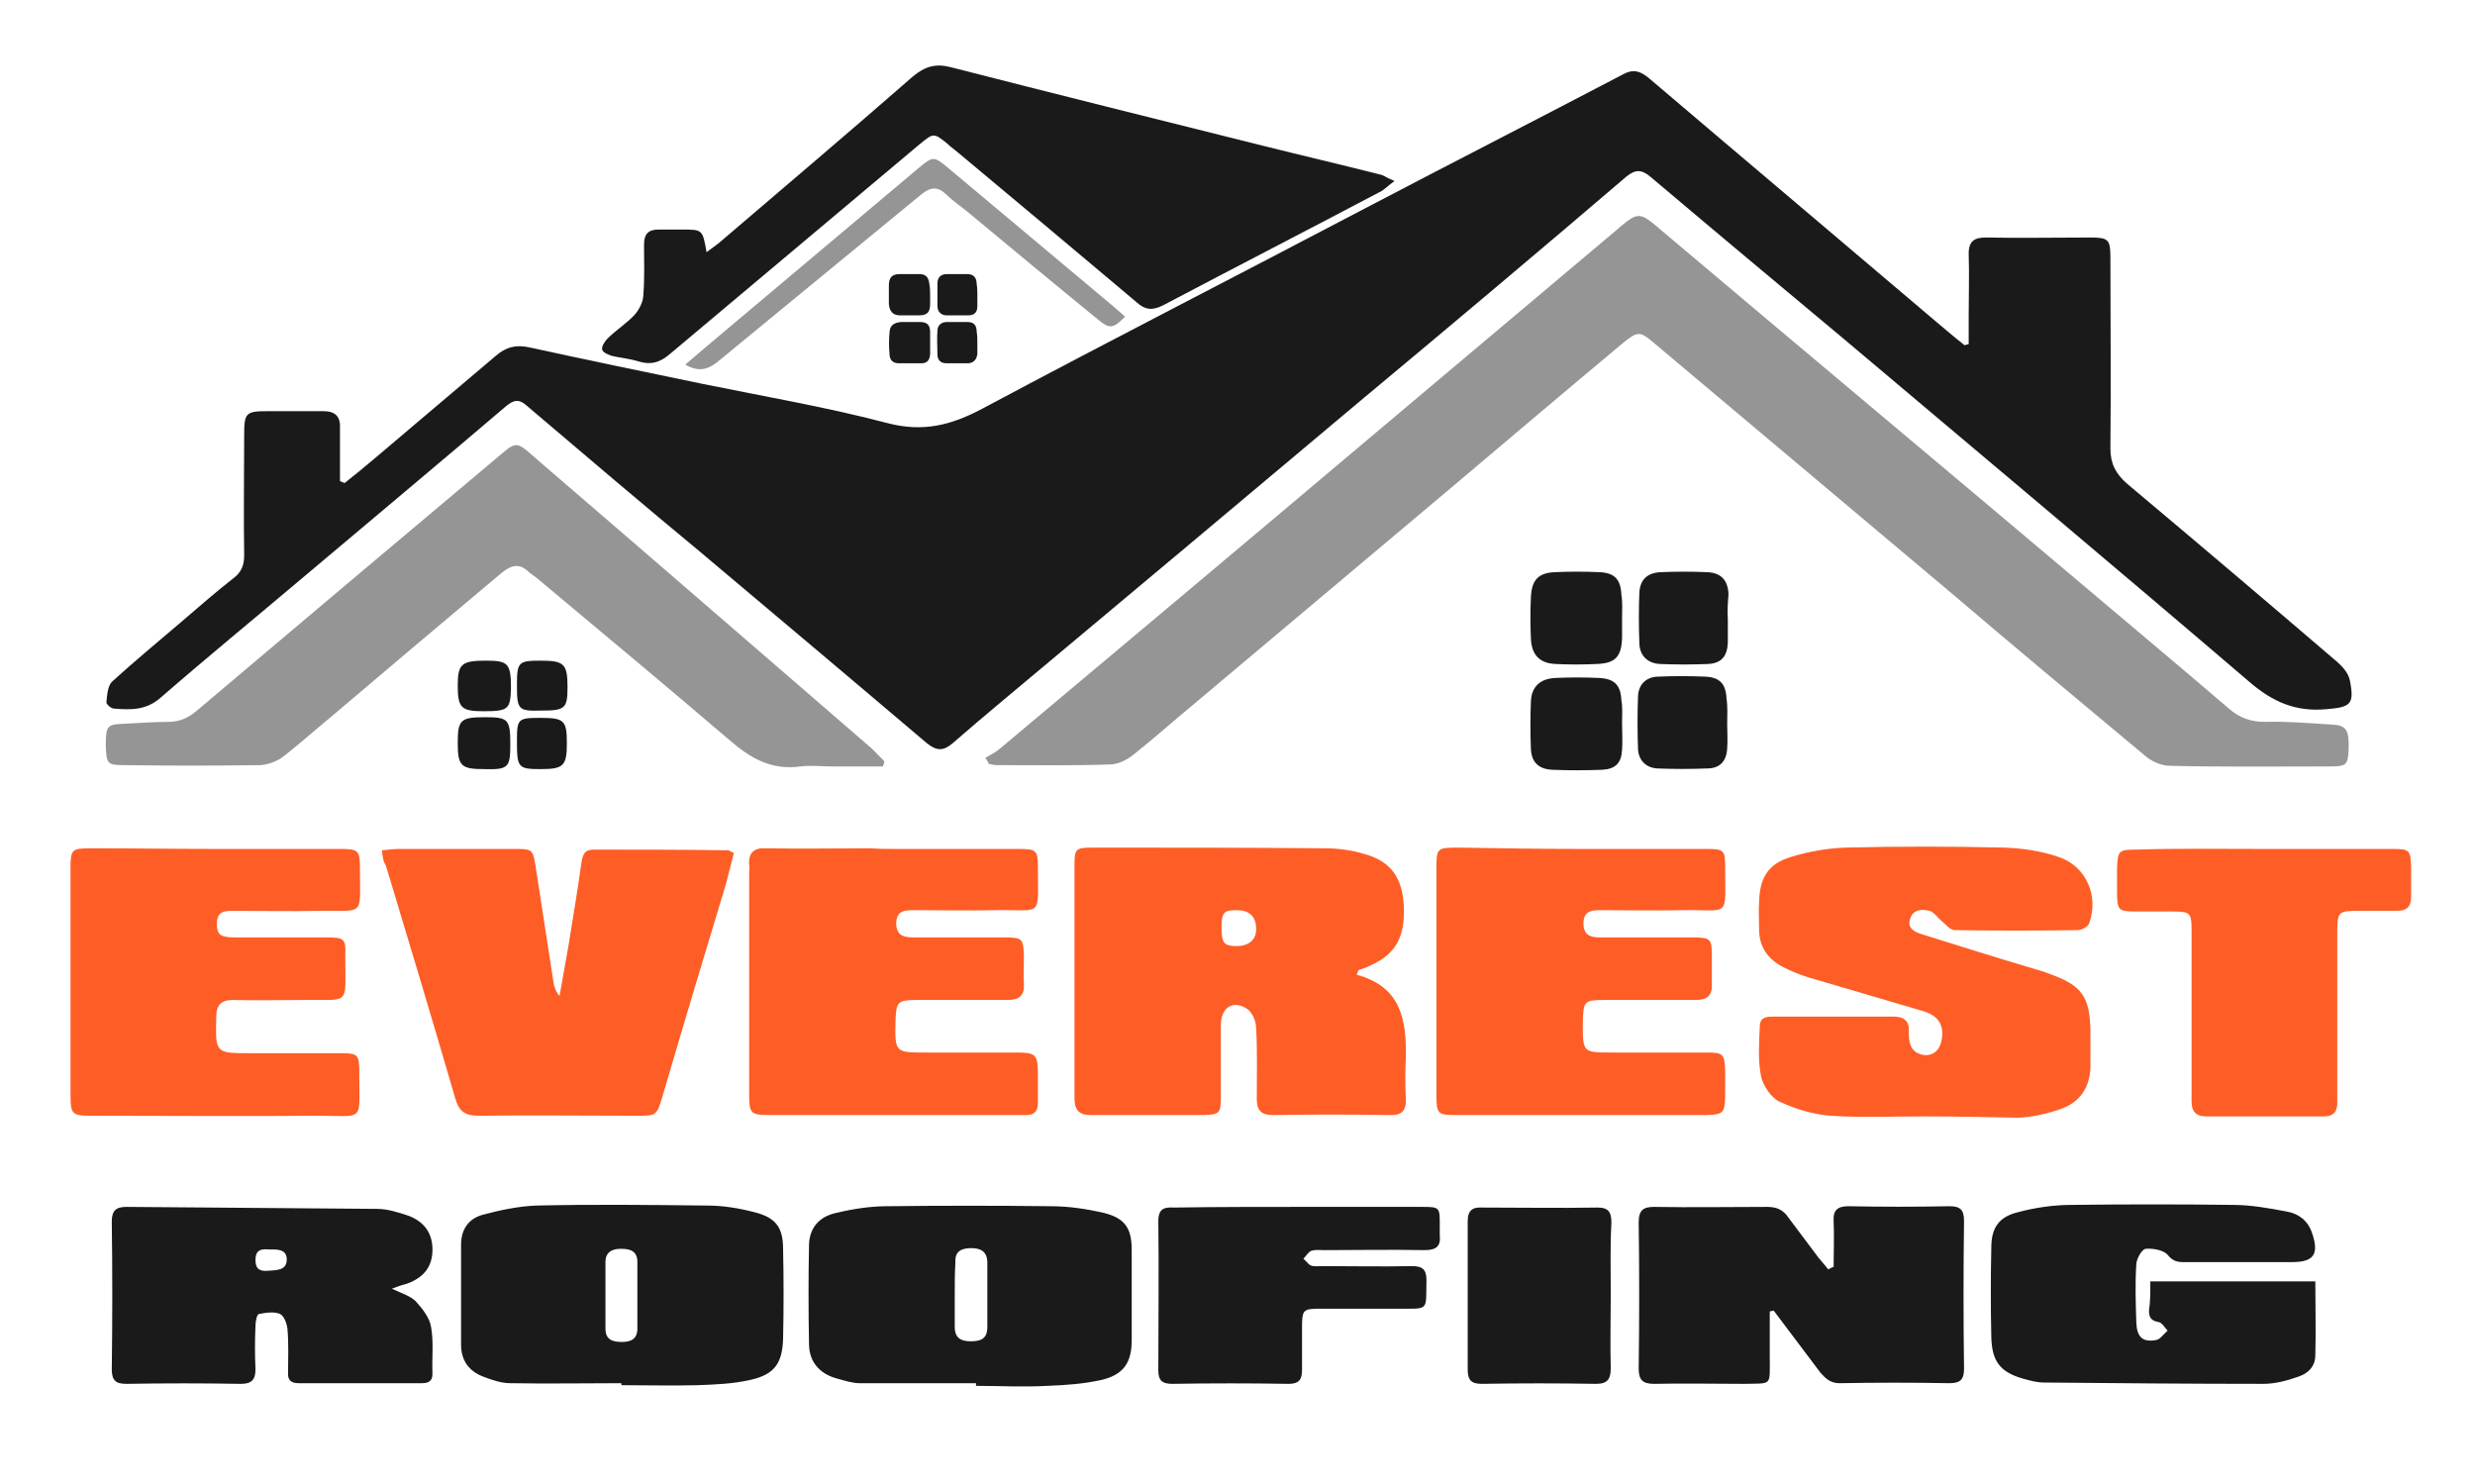 <?xml version="1.0" encoding="utf-8"?>
<!-- Generator: Adobe Illustrator 27.9.3, SVG Export Plug-In . SVG Version: 9.03 Build 53313)  -->
<svg version="1.1" id="Layer_1" xmlns="http://www.w3.org/2000/svg" xmlns:xlink="http://www.w3.org/1999/xlink" x="0px" y="0px"
	 viewBox="0 0 372 223" style="enable-background:new 0 0 372 223;" xml:space="preserve">
<style type="text/css">
	.st0{fill:#1A1A1A;}
	.st1{fill:#959595;}
	.st2{fill:#FE5D26;}
</style>
<path class="st0" d="M51.8,72.6c1.5-1.2,3-2.4,4.4-3.6c6.1-5.2,12.2-10.3,18.3-15.5c1.6-1.4,3.1-1.7,5-1.3
	c8.7,1.9,17.4,3.7,26.1,5.5c9.3,1.9,18.7,3.5,27.8,5.9c5.4,1.4,9.6,0.3,14.3-2.2c19.1-10.2,38.5-20.1,57.7-30.2
	c12.8-6.7,25.7-13.3,38.5-20c1.6-0.9,2.7-0.5,4,0.6C262,23.8,276,35.6,290,47.5c1.8,1.5,3.5,3,5.3,4.4c0.2-0.1,0.4-0.1,0.6-0.2
	c0-1.4,0-2.7,0-4.1c0-3.2,0.1-6.3,0-9.5c0-1.9,0.9-2.4,2.6-2.4c5.2,0.1,10.5,0,15.7,0c2.7,0,3,0.3,3,3c0,9.6,0.1,19.2,0,28.7
	c0,2.3,0.8,3.8,2.5,5.3c10.6,8.9,21.1,17.8,31.6,26.8c0.8,0.7,1.7,1.7,1.9,2.8c0.7,3.6,0.1,4-3.6,4.3c-4.6,0.4-8-1.1-11.5-4.1
	C318,85.3,297.6,68.2,277.2,51c-9.7-8.1-19.4-16.2-29.1-24.4c-1.3-1.1-2.2-1.2-3.6-0.1c-13.1,11.2-26.3,22.3-39.5,33.3
	c-18.1,15.2-36.2,30.4-54.4,45.6c-2.5,2.1-5,4.2-7.4,6.3c-1.4,1.2-2.4,1.2-3.9,0c-11.3-9.6-22.6-19.1-34-28.7
	C96.6,75.8,87.9,68.4,79.2,61c-1.2-1.1-2-0.9-3.2,0.1C65.8,69.8,55.5,78.4,45.3,87C38.2,93,31,98.9,24.1,104.9
	c-2.2,1.9-4.5,1.8-7,1.6c-0.4,0-1.2-0.7-1.1-1c0.1-1.1,0.2-2.5,0.9-3.1c3.3-3,6.8-5.9,10.2-8.8c2.7-2.3,5.3-4.6,8-6.7
	c1.2-0.9,1.6-2,1.6-3.4c-0.1-6,0-12,0-18c0-3.5,0.2-3.7,3.7-3.7c2.7,0,5.5,0,8.2,0c1.8,0,2.6,0.8,2.5,2.6c0,2.6,0,5.3,0,7.9
	C51.3,72.4,51.5,72.5,51.8,72.6z"/>
<path class="st1" d="M148.1,113.9c0.7-0.4,1.5-0.8,2.1-1.3C168.8,97,187.4,81.4,206,65.7c12.2-10.3,24.5-20.6,36.7-30.9
	c3.6-3.1,3.6-3.1,7.1-0.1c21.2,17.9,42.5,35.7,63.7,53.6c7.2,6.1,14.4,12.1,21.5,18.2c1.6,1.4,3.3,2,5.4,2c3.3-0.1,6.7,0.2,10,0.4
	c2.3,0.1,2.7,0.8,2.6,3.8c-0.1,2.2-0.3,2.5-2.7,2.5c-8.1,0-16.2,0.1-24.2-0.1c-1.3,0-2.8-0.7-3.8-1.6c-9.6-8-19.2-16-28.7-24.1
	c-15.1-12.7-30.2-25.4-45.3-38.1c-1.8-1.5-2.2-1.5-4.3,0.2c-8.5,7.1-17,14.3-25.4,21.4c-13.2,11.1-26.4,22.2-39.6,33.3
	c-2.9,2.4-5.7,4.9-8.6,7.2c-1,0.8-2.3,1.5-3.6,1.5c-5.7,0.2-11.3,0.1-17,0.1c-0.4,0-0.8-0.1-1.2-0.2
	C148.5,114.5,148.3,114.2,148.1,113.9z"/>
<path class="st2" d="M203.9,146.5c6.7,1.8,7.5,6.8,7.4,12.4c-0.1,2.1-0.1,4.2,0,6.2c0.1,1.8-0.6,2.6-2.5,2.5
	c-5.8-0.1-11.7-0.1-17.5,0c-1.7,0-2.4-0.7-2.4-2.4c0-3.6,0.1-7.2-0.1-10.7c0-1-0.6-2.4-1.4-2.9c-2.1-1.3-3.8-0.2-3.9,2.3
	c0,3.7,0,7.3,0,11c0,2.4-0.2,2.6-2.5,2.7c-5.7,0-11.3,0-17,0c-1.9,0-2.5-0.8-2.5-2.6c0-11.7,0-23.3,0-35c0-2.4,0.2-2.6,2.6-2.6
	c11.7,0,23.3,0,35,0.1c2.1,0,4.2,0.3,6.1,0.9c3.9,1.1,5.6,3.6,5.8,7.8c0.2,4.6-1.2,7.2-5,8.9c-0.6,0.3-1.2,0.5-1.8,0.7
	C204.1,146.1,204,146.3,203.9,146.5z M183.6,139.5c0,2.2,0.4,2.7,2.2,2.7c2,0,3.1-1,3-2.8c-0.1-1.7-1-2.6-3-2.6
	C183.9,136.8,183.6,137.2,183.6,139.5z"/>
<path class="st0" d="M209.6,27.2c-1.1,0.8-1.6,1.4-2.3,1.7c-10.8,5.7-21.7,11.3-32.5,17c-1.6,0.8-2.7,0.7-4-0.5
	c-9-7.6-18.1-15.2-27.2-22.8c-0.4-0.3-0.8-0.6-1.2-1c-2.1-1.7-2.1-1.6-4.2,0.1c-12.5,10.5-25,21-37.5,31.5c-1.5,1.3-2.9,1.7-4.8,1.1
	c-1.3-0.4-2.6-0.5-3.9-0.8c-0.6-0.2-1.4-0.5-1.5-1c-0.1-0.4,0.4-1.2,0.8-1.6c1.3-1.3,2.9-2.3,4.1-3.6c0.7-0.8,1.3-2,1.3-3
	c0.2-2.5,0.1-5,0.1-7.5c0-1.6,0.6-2.3,2.2-2.3c1.2,0,2.3,0,3.5,0c3.1,0,3.1,0,3.7,3.4c0.8-0.6,1.4-1,2-1.5
	c9.7-8.3,19.4-16.5,29-24.9c1.8-1.5,3.4-2,5.7-1.4c15.6,4,31.3,7.9,46.9,11.8c6,1.5,12,2.9,17.9,4.4
	C208.2,26.5,208.6,26.8,209.6,27.2z"/>
<path class="st1" d="M132.7,115.2c-2.6,0-5.1,0-7.7,0c-1.6,0-3.2-0.2-4.7,0c-4.3,0.6-7.5-1.2-10.7-4C100,103,90.4,95,80.7,86.9
	c-0.4-0.3-0.8-0.6-1.2-0.9c-1.4-1.4-2.6-1.1-4.1,0.1c-8.8,7.4-17.6,14.8-26.3,22.2c-2.2,1.8-4.3,3.7-6.5,5.4
	c-0.9,0.7-2.2,1.2-3.4,1.3c-6.9,0.1-13.8,0.1-20.7,0c-2.4,0-2.5-0.3-2.6-2.9c0-2.9,0.2-3.2,2.4-3.3c2.3-0.1,4.6-0.3,7-0.3
	c1.7,0,3-0.6,4.3-1.7c14.8-12.5,29.6-25,44.5-37.5c3.8-3.2,3.2-3.2,6.9,0c16.4,14.1,32.8,28.3,49.1,42.4c1,0.8,1.9,1.8,2.8,2.7
	C132.9,114.7,132.8,115,132.7,115.2z"/>
<path class="st2" d="M289.3,167.8c-4.7,0-9.5,0.2-14.2-0.1c-2.6-0.2-5.2-1-7.6-2.1c-1.3-0.6-2.5-2.4-2.8-3.8c-0.5-2.4-0.3-5-0.2-7.5
	c0-1.6,1.3-1.5,2.4-1.5c3.9,0,7.8,0,11.7,0c2,0,4,0,6,0c1.5,0,2.4,0.6,2.3,2.2c0,0.5,0,1,0.1,1.5c0.2,1.3,1.1,2,2.4,2.1
	c1.3,0,2.1-0.8,2.4-2.1c0.5-2.4-0.4-3.9-3-4.6c-5.7-1.7-11.3-3.3-17-5c-1.3-0.4-2.5-0.9-3.7-1.5c-2.4-1.2-3.7-3.1-3.7-5.7
	c0-1.4-0.1-2.8,0-4.2c0.1-3.6,1.4-5.7,4.8-6.7c2.6-0.8,5.4-1.3,8.1-1.4c8-0.2,16-0.2,24,0c2.7,0.1,5.5,0.5,8.1,1.4
	c4.2,1.4,6.1,5.9,4.6,10c-0.2,0.5-1.1,1-1.7,1c-6.2,0.1-12.3,0.1-18.5,0c-0.7,0-1.4-0.9-2-1.4c-0.6-0.5-1.1-1.3-1.8-1.5
	c-1.1-0.3-2.5-0.2-2.9,1.2c-0.5,1.4,0.7,2,1.7,2.3c5.7,1.8,11.5,3.6,17.2,5.3c0.7,0.2,1.4,0.4,2.1,0.7c4.8,1.7,6,3.4,6.1,8.5
	c0,1.8,0,3.7,0,5.5c-0.1,3.1-1.6,5.3-4.5,6.3c-2,0.7-4.2,1.2-6.3,1.3C298.6,167.9,293.9,167.8,289.3,167.8
	C289.3,167.8,289.3,167.8,289.3,167.8z"/>
<path class="st2" d="M57.4,127.8c1.1-0.1,1.8-0.2,2.6-0.2c5.8,0,11.7,0,17.5,0c2.5,0,2.6,0.1,3,2.6c0.9,5.8,1.8,11.7,2.7,17.5
	c0.1,0.6,0.3,1.3,0.9,2c0.4-2.4,0.9-4.9,1.3-7.3c0.7-4.3,1.4-8.5,2-12.8c0.2-1.1,0.4-1.9,1.8-1.9c6.7,0,13.5,0,20.2,0.1
	c0.2,0,0.4,0.2,0.9,0.4c-0.4,1.6-0.8,3.2-1.2,4.7c-3.2,10.6-6.4,21.2-9.5,31.8c-0.9,3-0.9,3-3.9,3c-7.9,0-15.8-0.1-23.7,0
	c-2.1,0-3-0.6-3.6-2.7c-3.4-11.7-6.9-23.3-10.4-34.9C57.6,129.5,57.5,128.8,57.4,127.8z"/>
<path class="st2" d="M134.4,127.6c6.2,0,12.5,0,18.7,0c2.7,0,2.9,0.2,2.9,2.8c0,7.6,0.8,6.3-6.2,6.4c-4.2,0.1-8.3,0-12.5,0
	c-1.4,0-2.5,0.1-2.6,1.9c0,1.9,1.1,2.2,2.6,2.2c4.6,0,9.2,0,13.7,0c2.7,0,2.8,0.2,2.9,2.8c0,1.4-0.1,2.8,0,4.2
	c0.1,1.7-0.7,2.4-2.4,2.4c-4.6,0-9.2,0-13.7,0c-2.9,0-3.1,0.3-3.2,3.1c-0.1,4.8-0.1,4.8,4.6,4.8c4.2,0,8.5,0,12.7,0
	c4.1,0,4.1,0,4.1,4.2c0,1.2,0,2.3,0,3.5c0,1.1-0.6,1.7-1.7,1.7c-0.6,0-1.2,0-1.7,0c-12.2,0-24.3,0-36.5,0c-3.4,0-3.5-0.1-3.5-3.5
	c0-10.9,0-21.8,0-32.7c0-0.5,0.1-1,0-1.5c-0.1-1.8,0.8-2.5,2.5-2.4c5.2,0.1,10.5,0,15.7,0C132.1,127.6,133.3,127.6,134.4,127.6
	C134.4,127.6,134.4,127.6,134.4,127.6z"/>
<path class="st2" d="M32.4,127.6c6.2,0,12.5,0,18.7,0c2.8,0,3,0.2,3,3c0,7.3,0.8,6.2-6.2,6.3c-4.2,0.1-8.3,0-12.5,0
	c-1.4,0-2.8-0.1-2.8,1.9c0,1.7,0.5,2.1,2.8,2.1c4.6,0,9.2,0,13.7,0c2.7,0,2.9,0.2,2.8,2.9c0,7.5,0.8,6.4-6.2,6.5
	c-3.6,0-7.2,0.1-10.7,0c-1.8,0-2.5,0.8-2.5,2.6c-0.1,5.4-0.2,5.4,5.2,5.4c4.5,0,9,0,13.5,0c2.6,0,2.8,0.2,2.8,2.9
	c0,7.6,0.9,6.5-6.2,6.5c-11.2,0.1-22.5,0-33.7,0c-3.4,0-3.5-0.1-3.5-3.5c0-11.2,0-22.3,0-33.5c0-3.1,0.1-3.2,3.3-3.2
	C20,127.5,26.2,127.6,32.4,127.6z"/>
<path class="st2" d="M237.6,127.6c6.3,0,12.7,0,19,0c2.5,0,2.7,0.2,2.7,2.7c0,7.8,0.8,6.4-6.2,6.5c-4.2,0.1-8.5,0-12.7,0
	c-1.4,0-2.4,0.3-2.4,2c0,1.7,1,2.1,2.4,2.1c4.7,0,9.3,0,14,0c2.7,0,2.9,0.2,2.9,2.8c0,1.4,0,2.8,0,4.2c0.1,1.7-0.7,2.4-2.4,2.4
	c-4.5,0-9,0-13.5,0c-3.4,0-3.4,0.1-3.5,3.5c0,4.4,0,4.4,4.4,4.4c4.7,0,9.5,0,14.2,0c2.5,0,2.7,0.2,2.8,2.7c0,1.3,0,2.7,0,4
	c-0.1,2.4-0.3,2.6-2.8,2.7c-2.9,0-5.8,0-8.7,0c-9.6,0-19.1,0-28.7,0c-3.1,0-3.2-0.1-3.2-3.3c0-11.2,0-22.3,0-33.5
	c0-3.4,0-3.4,3.5-3.4C225.5,127.5,231.5,127.6,237.6,127.6z"/>
<path class="st0" d="M275.6,190.4c0-2.3,0.1-4.6,0-6.9c-0.1-1.6,0.6-2.2,2.2-2.2c5.1,0.1,10.2,0.1,15.2,0c1.6,0,2.2,0.5,2.2,2.2
	c-0.1,7.4-0.1,14.8,0,22.2c0,1.6-0.5,2.2-2.2,2.2c-5.5-0.1-11-0.1-16.5,0c-1.4,0-2.1-0.7-2.9-1.6c-2.3-3.1-4.7-6.2-7-9.3
	c-0.2,0-0.4,0.1-0.6,0.1c0,2.3,0,4.7,0,7c0,4.3,0.4,3.8-3.9,3.9c-4.5,0-9-0.1-13.5,0c-1.7,0-2.3-0.6-2.3-2.3c0.1-7.3,0.1-14.7,0-22
	c0-1.8,0.7-2.3,2.3-2.3c5.7,0.1,11.3,0,17,0c1.4,0,2.4,0.4,3.2,1.6c1.5,2,3,4,4.5,6c0.5,0.6,1,1.2,1.5,1.8
	C275.1,190.6,275.4,190.5,275.6,190.4z"/>
<path class="st0" d="M146.7,207.9c-5.8,0-11.6,0-17.5,0c-1.1,0-2.3-0.4-3.4-0.7c-2.6-0.7-4.2-2.5-4.2-5.2c-0.1-5-0.1-10,0-15
	c0.1-2.6,1.7-4.2,4.1-4.7c2.5-0.6,5.1-1,7.6-1c8.2-0.1,16.5-0.1,24.7,0c2.6,0,5.3,0.4,7.9,1c3.2,0.8,4.2,2.3,4.2,5.6
	c0,4.5,0,9,0,13.5c0,3.4-1.2,5.2-4.5,6c-2.7,0.6-5.4,0.8-8.2,0.9c-3.6,0.2-7.2,0-10.7,0C146.7,208.1,146.7,208,146.7,207.9z
	 M143.5,194.7c0,1.6,0,3.2,0,4.7c0,1.7,0.9,2.2,2.4,2.2c1.4,0,2.5-0.3,2.5-2.1c0-3.2,0-6.5,0-9.7c0-1.7-1-2.2-2.4-2.2
	c-1.4,0-2.5,0.4-2.4,2.1C143.5,191.4,143.5,193.1,143.5,194.7z"/>
<path class="st0" d="M93.4,207.9c-5.6,0-11.1,0.1-16.7,0c-1.4,0-2.8-0.5-4.1-1c-2.1-0.8-3.3-2.4-3.3-4.8c0-5,0-10,0-15
	c0-2.3,1.1-3.9,3.2-4.5c2.6-0.7,5.4-1.3,8.1-1.4c8.6-0.2,17.1-0.1,25.7,0c2.4,0,4.8,0.4,7.1,1c3.2,0.8,4.3,2.3,4.3,5.5
	c0.1,4.5,0.1,9,0,13.5c-0.1,3.7-1.3,5.4-4.9,6.2c-2.6,0.6-5.3,0.7-7.9,0.8c-3.8,0.1-7.7,0-11.5,0C93.4,208.1,93.4,208,93.4,207.9z
	 M95.8,194.7c0-1.7,0-3.3,0-5c0-1.7-1.1-2-2.5-2c-1.3,0-2.3,0.5-2.3,2c0,3.3,0,6.6,0,10c0,1.7,1.1,2,2.5,2c1.4,0,2.3-0.5,2.3-2
	C95.8,198,95.8,196.3,95.8,194.7z"/>
<path class="st0" d="M58.9,193.7c1.5,0.7,2.8,1.1,3.6,1.9c1,1.1,2.1,2.5,2.3,3.9c0.4,2.3,0.1,4.6,0.2,7c0,1.1-0.6,1.4-1.6,1.4
	c-6.2,0-12.3,0-18.5,0c-1.2,0-1.7-0.5-1.6-1.7c0-2.2,0.1-4.3-0.1-6.5c-0.1-0.8-0.5-1.9-1.1-2.2c-0.9-0.4-2.1-0.2-3.2,0
	c-0.3,0.1-0.5,1.1-0.5,1.8c-0.1,2.2-0.1,4.3,0,6.5c0,1.6-0.6,2.2-2.2,2.2c-5.7-0.1-11.5-0.1-17.2,0c-1.6,0-2.2-0.5-2.2-2.2
	c0.1-7.4,0.1-14.8,0-22.2c0-1.6,0.6-2.2,2.2-2.2c12.6,0.1,25.2,0.2,37.7,0.3c1.5,0,3.1,0.5,4.6,1c2.5,0.9,3.7,2.7,3.7,5.1
	c0,2.4-1.1,4.1-3.7,5.1C60.6,193.1,59.9,193.3,58.9,193.7z M40.3,191c1.2-0.1,2.8,0,2.8-1.7c0-1.6-1.5-1.5-2.6-1.5
	c-1.2-0.1-2.1,0-2.1,1.6C38.4,190.8,39.1,191.1,40.3,191z"/>
<path class="st0" d="M323.2,192.6c8.4,0,16.4,0,24.8,0c0,3.9,0.1,7.5,0,11.1c0,1.6-1,2.7-2.5,3.2c-1.7,0.6-3.5,1.1-5.3,1.1
	c-11,0-22-0.1-33-0.2c-1.1,0-2.1-0.3-3.2-0.6c-3.4-1-4.6-2.6-4.7-6.2c-0.1-4.5-0.1-9,0-13.5c0-2.9,1.1-4.6,4-5.3
	c2.6-0.7,5.4-1.1,8.1-1.1c8.1-0.1,16.2-0.1,24.2,0c2.7,0,5.5,0.5,8.1,1c1.8,0.3,3.2,1.4,3.8,3.2c1.1,3.2,0.3,4.4-3,4.4
	c-5.4,0-10.8,0-16.2,0c-1,0-1.7-0.1-2.5-1.1c-0.6-0.7-2.2-1-3.3-0.9c-0.6,0.1-1.3,1.4-1.4,2.2c-0.2,3-0.1,6,0,9c0.1,2.1,1,2.9,3,2.5
	c0.6-0.1,1.1-0.9,1.7-1.4c-0.5-0.5-0.8-1.2-1.4-1.3c-1.1-0.2-1.4-0.7-1.4-1.7C323.2,195.7,323.2,194.3,323.2,192.6z"/>
<path class="st2" d="M340.1,127.6c6.5,0,13,0,19.5,0c2.6,0,2.7,0.2,2.8,2.7c0,1.5,0,3,0,4.5c0,1.5-0.7,2.1-2.1,2.1
	c-1.9,0-3.8,0-5.7,0c-3.2,0-3.3,0.1-3.3,3.4c0,7.8,0,15.7,0,23.5c0,0.7,0,1.3,0,2c0,1.3-0.6,2-2,2c-5.9,0-11.8,0-17.7,0
	c-1.6,0-2.2-0.8-2.2-2.3c0-3.3,0-6.7,0-10c0-5.2,0-10.5,0-15.7c0-2.6-0.2-2.8-2.9-2.8c-1.8,0-3.7,0-5.5,0c-2.6,0-2.8-0.2-2.8-2.9
	c0-1.2,0-2.3,0-3.5c0.1-2.7,0.2-2.9,2.8-2.9C327.3,127.5,333.7,127.6,340.1,127.6z"/>
<path class="st0" d="M195.6,181.4c6.1,0,12.2,0,18.2,0c2.6,0,2.6,0.1,2.6,2.7c0,0.5,0,1,0,1.5c0.2,1.8-0.6,2.3-2.3,2.3
	c-5-0.1-10,0-15,0c-0.7,0-1.4-0.1-2,0.1c-0.5,0.2-0.8,0.8-1.2,1.2c0.4,0.3,0.7,0.8,1.1,1c0.5,0.2,1.2,0.1,1.7,0.1
	c4.5,0,9,0.1,13.5,0c1.6,0,2.2,0.5,2.2,2.1c-0.1,4.7,0.5,4.3-4.3,4.3c-3.8,0-7.7,0-11.5,0c-2.8,0-2.9,0.1-2.9,3c0,2.1,0,4.2,0,6.2
	c0,1.4-0.4,2.1-2,2.1c-5.8-0.1-11.7-0.1-17.5,0c-1.5,0-2.1-0.5-2.1-2c0-7.5,0.1-15,0-22.5c0-1.8,0.9-2.1,2.3-2
	C182.9,181.4,189.3,181.4,195.6,181.4C195.6,181.4,195.6,181.4,195.6,181.4z"/>
<path class="st0" d="M242.1,194.6c0,3.7-0.1,7.3,0,11c0,1.6-0.4,2.4-2.2,2.4c-5.7-0.1-11.5-0.1-17.2,0c-1.7,0-2.1-0.7-2.1-2.2
	c0-7.4,0-14.8,0-22.2c0-1.7,0.7-2.2,2.3-2.1c5.7,0,11.5,0.1,17.2,0c1.7,0,2.1,0.7,2.1,2.3C242,187.3,242.1,190.9,242.1,194.6z"/>
<path class="st1" d="M169.1,47.6c-1.8,1.8-2.3,1.9-4.1,0.4c-6.5-5.3-13-10.7-19.5-16.1c-1.1-0.9-2.3-1.7-3.3-2.7
	c-1.3-1.2-2.3-1.1-3.7,0c-10.1,8.3-20.2,16.6-30.3,24.9c-1.5,1.3-3,2-5.2,0.7c1.9-1.6,3.6-3.1,5.3-4.5c9.9-8.3,19.7-16.6,29.6-24.9
	c2.4-2,2.4-2,4.8,0c8.2,6.9,16.5,13.8,24.7,20.7C168,46.6,168.5,47.1,169.1,47.6z"/>
<path class="st0" d="M243.8,108.7c0,1.3,0.1,2.7,0,4c-0.1,2-1,2.9-3,3c-2.5,0.1-5,0.1-7.5,0c-2-0.1-3.1-1.1-3.2-3.1
	c-0.1-2.4-0.1-4.8,0-7.2c0.1-2.2,1.4-3.4,3.7-3.5c2.2-0.1,4.3-0.1,6.5,0c2.3,0.1,3.3,1,3.4,3.4C243.9,106.3,243.8,107.5,243.8,108.7
	C243.8,108.7,243.8,108.7,243.8,108.7z"/>
<path class="st0" d="M243.8,92.9c0,1,0,2,0,3c-0.1,2.8-1,3.8-3.8,3.9c-2.1,0.1-4.2,0.1-6.2,0c-2.4-0.1-3.6-1.4-3.7-3.8
	c-0.1-2.1-0.1-4.2,0-6.2c0.1-2.6,1.1-3.7,3.6-3.8c2.2-0.1,4.5-0.1,6.7,0c2.3,0.1,3.2,1.1,3.3,3.4C243.9,90.6,243.8,91.7,243.8,92.9z
	"/>
<path class="st0" d="M259.7,93.1c0,1.2,0,2.3,0,3.5c-0.1,2.1-1,3.1-3,3.2c-2.4,0.1-4.8,0.1-7.2,0c-1.9-0.1-3.1-1.3-3.1-3.2
	c-0.1-2.5-0.1-5,0-7.5c0.1-2,1.2-3,3.2-3.1c2.3-0.1,4.6-0.1,7,0c2.1,0.1,3.1,1.2,3.2,3.3C259.7,90.6,259.6,91.8,259.7,93.1
	C259.6,93.1,259.6,93.1,259.7,93.1z"/>
<path class="st0" d="M259.6,108.8c0,1.2,0.1,2.5,0,3.7c-0.1,1.9-1.1,3-3,3c-2.5,0.1-5,0.1-7.5,0c-1.7-0.1-2.8-1.2-2.9-2.9
	c-0.1-2.7-0.1-5.3,0-8c0.1-1.8,1.3-2.9,3.1-2.9c2.3-0.1,4.6-0.1,7,0c2.2,0.1,3.1,1.1,3.2,3.3C259.7,106.3,259.6,107.6,259.6,108.8
	C259.6,108.8,259.6,108.8,259.6,108.8z"/>
<path class="st0" d="M72.7,115.6c-3.4,0-3.9-0.5-3.9-3.9c0-3.5,0.4-3.9,4.1-3.9c3.5,0,3.8,0.3,3.8,4.1
	C76.7,115.4,76.4,115.7,72.7,115.6z"/>
<path class="st0" d="M77.7,111.5c0-3.5,0.1-3.6,3.6-3.6c3.5,0,3.9,0.4,3.9,3.8c0,3.4-0.5,3.9-3.9,3.9
	C77.9,115.6,77.7,115.4,77.7,111.5z"/>
<path class="st0" d="M72.7,106.9c-3.4,0-3.9-0.5-3.9-3.9c0-3.2,0.6-3.7,4.2-3.7c3.4,0,3.8,0.4,3.8,4.2
	C76.7,106.6,76.4,106.9,72.7,106.9z"/>
<path class="st0" d="M77.7,103c0-3.5,0.2-3.7,3.6-3.7c3.5,0,4,0.5,4,4c0,3.2-0.4,3.5-3.9,3.5C77.9,106.9,77.7,106.7,77.7,103z"/>
<path class="st0" d="M139.8,51.5c0,0.6,0,1.2,0,1.8c-0.1,0.9-0.5,1.3-1.3,1.3c-1.1,0-2.2,0-3.4,0c-0.9,0-1.4-0.5-1.4-1.4
	c-0.1-1.1-0.1-2.2,0-3.2c0-1,0.6-1.5,1.7-1.6c1,0,1.9,0,2.9,0c1.1,0,1.5,0.5,1.5,1.5C139.8,50.4,139.8,50.9,139.8,51.5
	C139.8,51.5,139.8,51.5,139.8,51.5z"/>
<path class="st0" d="M139.8,44.4c0,0.4,0,0.9,0,1.3c0,1.3-0.5,1.7-1.7,1.7c-0.9,0-1.9,0-2.8,0c-1.1,0-1.6-0.6-1.7-1.7
	c0-0.9,0-1.9,0-2.8c0-1.2,0.5-1.7,1.6-1.7c1,0,2,0,3,0c1,0,1.4,0.5,1.5,1.6C139.8,43.3,139.8,43.9,139.8,44.4z"/>
<path class="st0" d="M146.9,44.4c0,0.5,0,1,0,1.6c0,0.9-0.4,1.4-1.4,1.4c-1.1,0-2.2,0-3.2,0c-0.9,0-1.4-0.6-1.4-1.4
	c0-1.1,0-2.2,0-3.4c0-0.9,0.5-1.4,1.4-1.4c1,0,2.1,0,3.1,0c0.9,0,1.4,0.5,1.4,1.5C146.9,43.3,146.9,43.9,146.9,44.4
	C146.9,44.4,146.9,44.4,146.9,44.4z"/>
<path class="st0" d="M146.9,51.5c0,0.6,0,1.1,0,1.7c-0.1,0.8-0.5,1.3-1.3,1.4c-1.1,0-2.2,0-3.4,0c-0.8,0-1.3-0.5-1.3-1.3
	c0-1.2-0.1-2.4,0-3.6c0-0.8,0.6-1.3,1.4-1.3c1,0,2.1,0,3.1,0c1,0,1.4,0.5,1.4,1.5C146.9,50.4,146.9,51,146.9,51.5
	C146.9,51.5,146.9,51.5,146.9,51.5z"/>
</svg>
